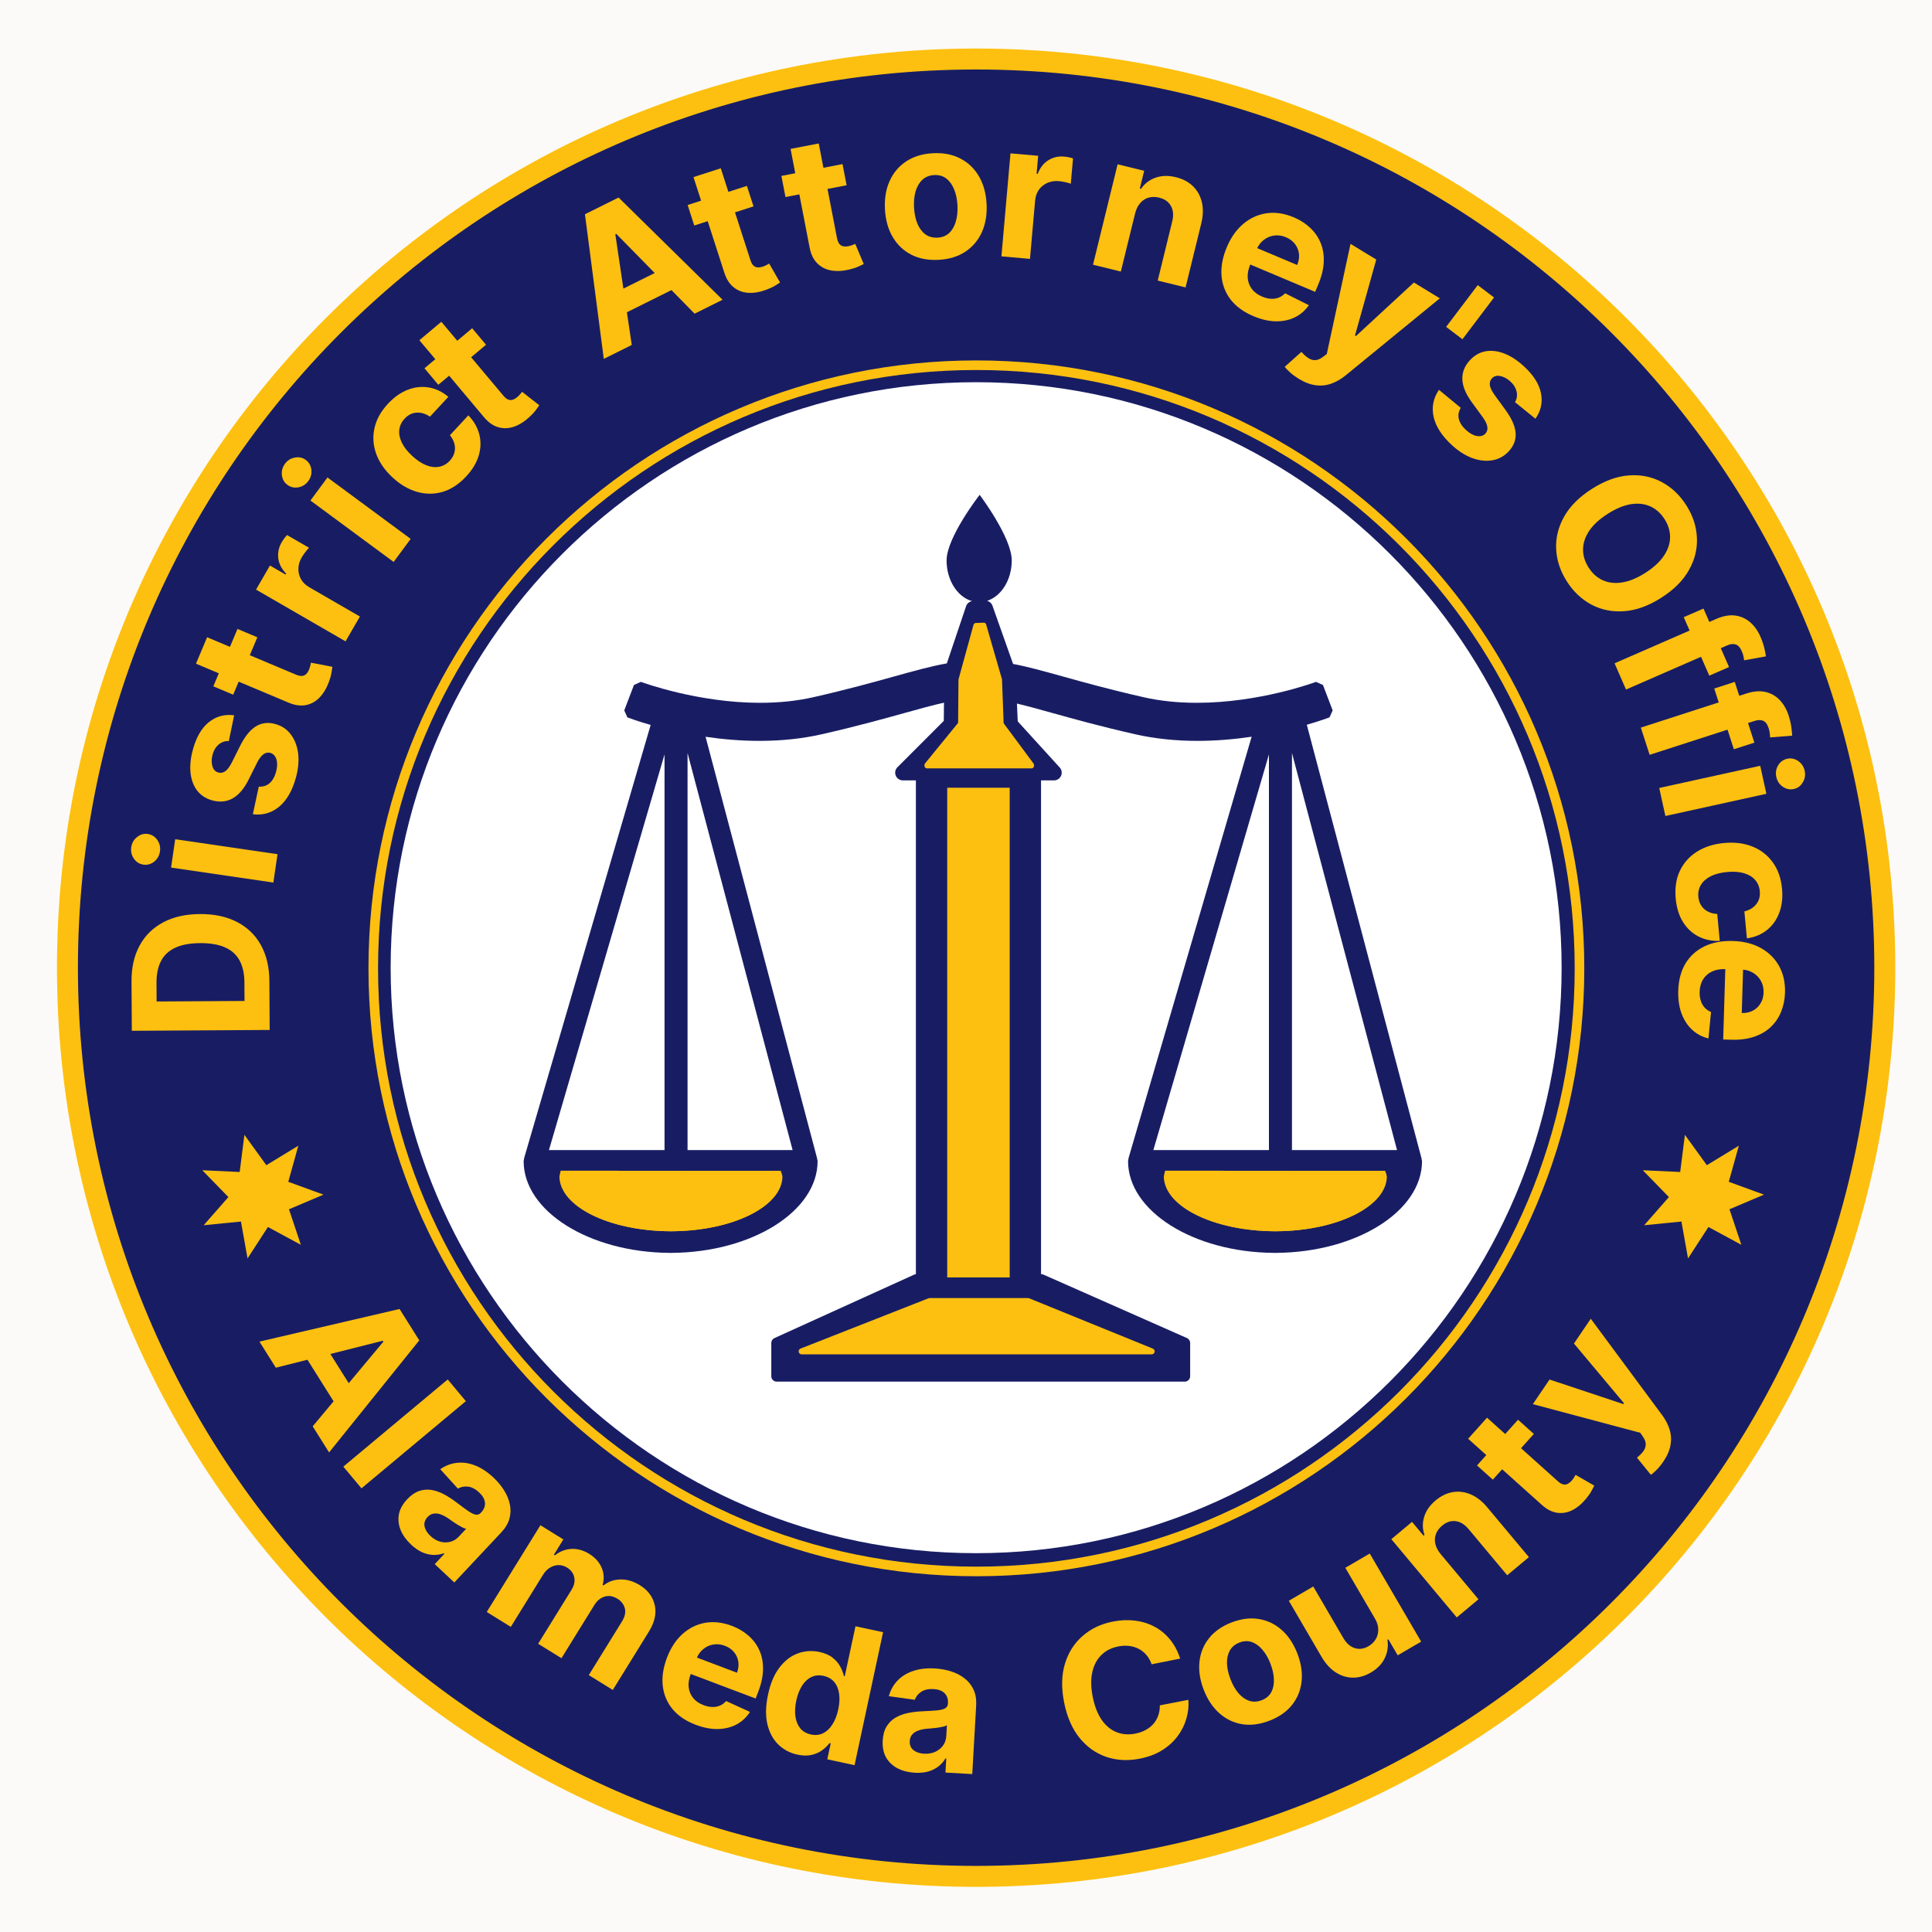 <svg width="2304" height="2304" viewBox="0 0 2304 2304" fill="none" xmlns="http://www.w3.org/2000/svg">
<rect x="0" y="0" width="2304" height="2304" fill="#808080" stroke="none"/>
<g clip-path="url(#clip0_2472_210)">
<path d="M0 2304H2304V-6.86646e-05H0V2304Z" fill="#FBFAF8"/>
<mask id="mask0_2472_210" style="mask-type:luminance" maskUnits="userSpaceOnUse" x="0" y="0" width="2304" height="2304">
<path d="M0 -6.86646e-05H2304V2304H0V-6.86646e-05Z" fill="white"/>
</mask>
<g mask="url(#mask0_2472_210)">
<path d="M2339.55 2319.82H-54.96V-17.764H2339.55V2319.82Z" stroke="#231F20" stroke-width="1.357" stroke-miterlimit="10"/>
</g>
<mask id="mask1_2472_210" style="mask-type:luminance" maskUnits="userSpaceOnUse" x="0" y="0" width="2304" height="2304">
<path d="M0 -6.86646e-05H2304V2304H0V-6.86646e-05Z" fill="white"/>
</mask>
<g mask="url(#mask1_2472_210)">
<path d="M2250.49 1158.18C2250.49 1758.99 1763.44 2246.01 1162.66 2246.01C561.874 2246.01 74.835 1758.99 74.835 1158.18C74.835 557.414 561.874 70.376 1162.66 70.376C1763.44 70.376 2250.49 557.414 2250.49 1158.18Z" fill="white"/>
<path d="M1164.08 455.799C779.081 455.799 465.865 769.015 465.865 1154.01C465.865 1539.01 779.081 1852.24 1164.08 1852.24C1549.08 1852.24 1862.3 1539.01 1862.3 1154.01C1862.3 769.015 1549.08 455.799 1164.08 455.799ZM1164.08 2246.64C872.227 2246.64 597.846 2133 391.478 1926.63C185.106 1720.26 71.453 1445.87 71.453 1154.01C71.453 862.158 185.106 587.774 391.478 381.404C597.849 175.038 872.227 61.387 1164.08 61.387C1455.93 61.387 1730.32 175.038 1936.68 381.404C2143.06 587.771 2256.71 862.155 2256.71 1154.01C2256.71 1445.87 2143.06 1720.26 1936.68 1926.63C1730.32 2133 1455.93 2246.64 1164.08 2246.64Z" fill="#181D63"/>
<path d="M1883.62 1154.77C1883.62 1552.01 1561.62 1874.02 1164.39 1874.02C767.153 1874.02 445.137 1552.01 445.137 1154.77C445.137 757.552 767.153 435.533 1164.39 435.533C1561.62 435.533 1883.62 757.552 1883.62 1154.77Z" stroke="#FDC010" stroke-width="11.435"/>
<path d="M1540.73 1371.5V898.013C1549.59 931.496 1565.33 990.981 1582.78 1056.94C1617.02 1186.34 1657.82 1340.53 1666.02 1371.5H1540.73ZM1513.27 1371.5H1375.44C1389.17 1324.51 1483.81 1000.51 1513.27 899.651V1371.5ZM861.989 1056.94C896.229 1186.34 937.028 1340.53 945.229 1371.5H819.939V898.013C828.797 931.496 844.537 990.981 861.989 1056.94ZM792.484 1371.5H654.644C668.38 1324.51 763.024 1000.51 792.484 899.651V1371.5ZM1695.5 1383.25C1695.45 1382.47 1695.32 1381.75 1695.14 1381.09L1558.43 864.313C1574.58 859.659 1584.49 855.877 1585.56 855.464L1589.25 847.164L1577.69 816.891L1569.41 813.162C1566.68 814.18 1501.6 838.125 1427.21 838.129C1404.6 838.129 1383.27 835.888 1363.8 831.464C1323.32 822.28 1292.48 813.688 1267.33 806.684C1244.36 800.285 1225.76 795.108 1208.14 791.776L1183.56 722.336C1182.52 719.425 1180.14 717.287 1177.25 716.524C1194.08 711.056 1206.55 691.572 1206.55 668.291C1206.55 640.796 1168.27 590.104 1168.27 590.104C1168.27 590.104 1128.84 640.796 1128.84 668.291C1128.84 692.059 1141.83 711.893 1159.18 716.872C1155.95 717.475 1153.2 719.679 1152.12 722.871L1129.13 791.131C1110.47 794.419 1090.88 799.862 1066.2 806.731C1041.43 813.638 1010.6 822.232 969.927 831.464C950.463 835.888 929.124 838.129 906.507 838.129C832.561 838.129 767.071 814.188 764.251 813.143L756.021 816.891L744.444 847.192L748.173 855.507C750.785 856.5 760.715 860.161 775.949 864.524L625.119 1380.86C624.909 1381.65 624.78 1382.45 624.727 1383.28C624.556 1383.72 624.46 1384.2 624.46 1384.69C624.46 1444.36 702.428 1493.38 798.36 1494.11C798.523 1494.13 798.687 1494.15 798.856 1494.15L799.495 1494.13L800.621 1494.15C800.788 1494.15 800.953 1494.13 801.115 1494.11C897.053 1493.38 975.032 1444.36 975.032 1384.69C975.032 1384.18 974.916 1383.7 974.712 1383.25C974.655 1382.47 974.533 1381.75 974.348 1381.09L841.423 878.645C861.173 881.551 882.992 883.527 905.828 883.527C932.019 883.527 956.961 880.873 979.969 875.641C1021.65 866.161 1053.1 857.412 1078.37 850.38C1097.06 845.172 1112.16 840.969 1125.74 837.993L1125.52 859.668L1070.24 914.96C1067.61 917.591 1066.82 921.545 1068.25 924.981C1069.67 928.417 1073.02 930.657 1076.74 930.657H1092.25V1519.5C1091.59 1519.58 1090.94 1519.72 1090.34 1519.99L923.573 1595.72C921.275 1596.76 919.797 1599.05 919.797 1601.58V1641.23C919.797 1644.78 922.679 1647.66 926.235 1647.66H1412.88C1416.44 1647.66 1419.32 1644.78 1419.32 1641.23V1601.58C1419.32 1599.03 1417.82 1596.72 1415.49 1595.69L1244.21 1519.97C1243.39 1519.61 1242.5 1519.42 1241.6 1519.42H1241.48V930.657H1256.95C1260.6 930.657 1263.89 928.511 1265.37 925.18C1266.84 921.851 1266.21 917.967 1263.76 915.273L1213.7 860.255L1212.75 839.055C1225.11 841.943 1238.85 845.771 1255.4 850.391C1280.66 857.423 1312.11 866.175 1353.74 875.641C1376.74 880.873 1401.69 883.524 1427.88 883.527H1427.89C1450.87 883.527 1472.79 881.516 1492.63 878.581L1345.91 1380.86C1345.7 1381.65 1345.57 1382.45 1345.52 1383.28C1345.35 1383.72 1345.25 1384.2 1345.25 1384.69C1345.25 1444.36 1423.22 1493.38 1519.15 1494.11C1519.31 1494.13 1519.48 1494.15 1519.65 1494.15L1520.29 1494.13L1521.41 1494.15C1521.58 1494.15 1521.74 1494.13 1521.91 1494.11C1617.85 1493.38 1695.82 1444.36 1695.82 1384.69C1695.82 1384.18 1695.71 1383.7 1695.5 1383.25Z" fill="#181D63"/>
<path d="M1232.44 910.414L1196.87 862.498L1194.97 810.731C1194.95 810.383 1194.9 810.039 1194.81 809.711L1176.09 744.946C1175.68 743.498 1174.63 742.595 1173.29 742.587L1163.54 742.929C1162.33 742.975 1161.27 743.935 1160.89 745.341L1143.18 809.761C1143.09 810.114 1143.04 810.482 1143.03 810.855L1142.6 862.055L1103.25 910.291C1102.42 911.303 1102.17 912.829 1102.62 914.15C1103.07 915.477 1104.12 916.338 1105.29 916.338H1230.31C1231.45 916.338 1232.48 915.51 1232.95 914.227C1233.41 912.946 1233.21 911.451 1232.44 910.414Z" fill="#FDC010"/>
<path d="M1204.11 1523.41H1129.62V939.421H1204.11V1523.41Z" fill="#FDC010"/>
<path d="M932.143 1402.65C932.169 1402.09 932.143 1401.56 931.961 1401.04L930.403 1396.34L668.628 1396.14L667.531 1400.9C667.337 1401.48 667.28 1402.06 667.293 1402.65H667.113C667.113 1438.7 726.077 1467.98 799.08 1468.31V1468.34H799.747H800.425V1468.31C873.416 1467.98 932.379 1438.7 932.379 1402.65H932.143Z" fill="#FDC010"/>
<path d="M1108.71 1551.52H1225.84L1373.44 1611.56H955.996L1108.71 1551.52Z" fill="#FDC010"/>
<path d="M1108.71 1551.52H1225.84L1373.44 1611.56H955.996L1108.71 1551.52Z" stroke="#FDC010" stroke-width="7.111" stroke-linecap="square" stroke-linejoin="round"/>
<path d="M2247.71 1154.01C2247.71 1752.51 1762.55 2237.67 1164.08 2237.67C565.58 2237.67 80.427 1752.51 80.427 1154.01C80.427 555.543 565.58 70.375 1164.08 70.375C1762.55 70.375 2247.71 555.543 2247.71 1154.01Z" stroke="#FDC010" stroke-width="24.999"/>
</g>
<path d="M321.249 1169.99L321.597 1228.27L157.197 1229.25L156.846 1170.49C156.747 1153.95 159.953 1139.7 166.464 1127.72C172.922 1115.75 182.259 1106.52 194.476 1100.02C206.692 1093.47 221.336 1090.15 238.408 1090.05C255.533 1089.94 270.269 1093.09 282.616 1099.5C294.963 1105.84 304.464 1115.02 311.118 1127.02C317.772 1138.97 321.149 1153.29 321.249 1169.99ZM291.608 1193.69L291.476 1171.61C291.415 1161.34 289.544 1152.7 285.863 1145.72C282.128 1138.67 276.397 1133.41 268.669 1129.92C260.888 1126.38 250.87 1124.65 238.615 1124.72C226.467 1124.8 216.55 1126.65 208.866 1130.28C201.18 1133.86 195.539 1139.16 191.942 1146.2C188.345 1153.23 186.577 1161.88 186.638 1172.16L186.771 1194.31L291.608 1193.69Z" fill="#FDC010"/>
<path d="M325.998 1052.48L203.994 1034.64L208.943 1000.8L330.947 1018.65L325.998 1052.48ZM190.753 1015.34C190.017 1020.37 187.718 1024.44 183.855 1027.55C179.947 1030.61 175.637 1031.79 170.924 1031.1C166.264 1030.42 162.525 1028.06 159.708 1024.02C156.846 1019.93 155.783 1015.36 156.519 1010.33C157.255 1005.3 159.576 1001.26 163.484 998.208C167.347 995.095 171.609 993.879 176.268 994.561C180.981 995.25 184.769 997.643 187.631 1001.74C190.448 1005.78 191.489 1010.31 190.753 1015.34Z" fill="#FDC010"/>
<path d="M279.231 853.026L272.89 883.744C270.167 883.56 267.541 884.04 265.013 885.183C262.433 886.313 260.144 888.104 258.148 890.556C256.114 892.943 254.578 896.048 253.54 899.87C252.152 904.983 252.066 909.59 253.282 913.691C254.447 917.777 256.811 920.305 260.374 921.272C263.215 922.043 265.925 921.559 268.504 919.819C271.084 918.079 273.718 914.607 276.406 909.403L286.59 889.044C292.106 878.119 298.269 870.532 305.079 866.28C311.89 862.029 319.581 861.067 328.155 863.394C335.954 865.511 342.173 869.667 346.813 875.862C351.468 882.005 354.368 889.502 355.514 898.353C356.623 907.138 355.776 916.696 352.972 927.025C348.696 942.778 342.01 954.438 332.913 962.006C323.779 969.508 313.313 972.518 301.516 971.035L308.623 938.111C313.692 938.434 318.004 937.053 321.558 933.97C325.061 930.873 327.611 926.38 329.209 920.492C330.779 914.708 330.931 909.758 329.663 905.643C328.358 901.462 325.931 898.863 322.381 897.844C319.371 897.082 316.574 897.682 313.991 899.642C311.355 901.588 308.82 905.004 306.385 909.888L296.685 929.381C291.207 940.371 284.83 947.929 277.555 952.054C270.294 956.127 262.222 956.958 253.338 954.547C245.695 952.472 239.67 948.619 235.265 942.987C230.875 937.304 228.205 930.285 227.256 921.931C226.321 913.526 227.235 904.236 229.997 894.061C234.076 879.032 240.463 868.067 249.157 861.166C257.865 854.213 267.89 851.5 279.231 853.026Z" fill="#FDC010"/>
<path d="M283.218 750.034L306.895 759.997L278.095 828.439L254.418 818.475L283.218 750.034ZM233.727 791.479L246.991 759.959L352.946 804.546C355.857 805.77 358.312 806.281 360.314 806.078C362.266 805.855 363.895 805.088 365.2 803.78C366.527 802.422 367.636 800.682 368.528 798.561C369.151 797.081 369.651 795.55 370.027 793.966C370.353 792.362 370.609 791.134 370.793 790.282L396.334 795.195C396.163 796.981 395.796 799.439 395.234 802.57C394.72 805.722 393.676 809.376 392.101 813.532C389.201 821.253 385.387 827.487 380.661 832.233C375.956 836.93 370.497 839.83 364.285 840.932C358.073 842.034 351.254 840.993 343.826 837.809L233.727 791.479Z" fill="#FDC010"/>
<path d="M412.087 764.844L305.341 703.127L321.936 674.425L340.561 685.194L341.203 684.082C335.703 678.305 332.588 672.146 331.858 665.604C331.081 659.035 332.421 652.762 335.876 646.786C336.733 645.303 337.75 643.758 338.927 642.151C340.103 640.544 341.228 639.186 342.303 638.076L368.572 653.264C367.351 654.413 365.869 656.121 364.125 658.389C362.381 660.657 360.92 662.811 359.741 664.849C357.223 669.204 355.923 673.645 355.84 678.172C355.738 682.625 356.779 686.813 358.963 690.733C361.174 694.608 364.457 697.804 368.812 700.322L429.203 735.239L412.087 764.844Z" fill="#FDC010"/>
<path d="M469.424 670.149L370.23 596.91L390.542 569.399L489.737 642.638L469.424 670.149ZM367.647 573.649C364.627 577.739 360.68 580.247 355.806 581.172C350.921 582.022 346.562 581.032 342.731 578.203C338.942 575.406 336.756 571.564 336.174 566.677C335.58 561.715 336.793 557.189 339.813 553.098C342.832 549.008 346.785 546.538 351.67 545.688C356.544 544.763 360.875 545.699 364.664 548.497C368.496 551.326 370.709 555.221 371.302 560.183C371.885 565.07 370.666 569.559 367.647 573.649Z" fill="#FDC010"/>
<path d="M556.015 568.073C547.432 577.338 538.085 583.488 527.976 586.525C517.864 589.486 507.64 589.497 497.303 586.559C487.003 583.581 477.279 577.855 468.132 569.381C458.867 560.797 452.396 551.482 448.718 541.435C445.038 531.313 444.308 521.116 446.529 510.844C448.711 500.536 454.039 490.809 462.514 481.662C469.825 473.771 477.659 468.19 486.017 464.917C494.375 461.644 502.745 460.681 511.128 462.028C519.51 463.374 527.359 467.108 534.674 473.229L512.742 496.901C507.609 493.385 502.341 491.787 496.938 492.107C491.532 492.351 486.701 494.77 482.446 499.363C478.845 503.249 476.759 507.627 476.187 512.496C475.612 517.29 476.582 522.346 479.095 527.666C481.608 532.985 485.71 538.282 491.402 543.556C497.173 548.903 502.808 552.664 508.306 554.84C513.841 556.977 519.014 557.575 523.825 556.634C528.637 555.693 532.843 553.279 536.444 549.393C539.099 546.527 540.892 543.41 541.824 540.042C542.793 536.635 542.849 533.148 541.993 529.583C541.135 525.943 539.334 522.414 536.591 518.997L558.523 495.325C565.069 502.119 569.408 509.641 571.54 517.891C573.67 526.065 573.479 534.46 570.967 543.077C568.456 551.693 563.472 560.025 556.015 568.073Z" fill="#FDC010"/>
<path d="M563.08 391.453L579.597 411.127L522.728 458.872L506.21 439.198L563.08 391.453ZM500.126 405.734L526.317 383.745L600.232 471.785C602.262 474.203 604.214 475.779 606.087 476.512C607.926 477.204 609.725 477.266 611.484 476.698C613.284 476.095 615.065 475.054 616.828 473.574C618.057 472.542 619.201 471.407 620.258 470.17C621.281 468.892 622.069 467.916 622.622 467.242L643.103 483.273C642.136 484.784 640.687 486.804 638.757 489.333C636.862 491.902 634.265 494.677 630.966 497.656C624.861 503.201 618.622 507.006 612.25 509.072C605.919 511.102 599.739 511.19 593.709 509.335C587.679 507.479 582.087 503.44 576.932 497.217L500.126 405.734Z" fill="#FDC010"/>
<path d="M753.395 411.387L720.051 427.988L697.583 255.522L737.681 235.558L861.689 357.469L828.346 374.07L734.951 278.884L733.801 279.457L753.395 411.387ZM722.509 354.577L801.269 315.364L813.362 339.653L734.602 378.866L722.509 354.577Z" fill="#FDC010"/>
<path d="M890.71 221.683L898.598 246.13L827.931 268.931L820.043 244.484L890.71 221.683ZM827.015 211.194L859.56 200.693L894.859 310.093C895.829 313.098 897.043 315.293 898.502 316.678C899.945 318.012 901.588 318.747 903.431 318.883C905.326 319.003 907.368 318.71 909.558 318.003C911.086 317.51 912.573 316.89 914.018 316.142C915.448 315.343 916.545 314.736 917.311 314.32L930.243 336.887C928.778 337.922 926.675 339.247 923.935 340.862C921.211 342.528 917.76 344.12 913.582 345.637C905.837 348.473 898.624 349.647 891.944 349.16C885.315 348.656 879.557 346.409 874.67 342.418C869.784 338.428 866.125 332.579 863.695 324.872L827.015 211.194Z" fill="#FDC010"/>
<path d="M1004.75 195.697L1009.62 220.918L936.714 235.002L931.842 209.78L1004.75 195.697ZM942.79 177.577L976.367 171.092L998.169 283.959C998.768 287.059 999.708 289.385 1000.99 290.936C1002.26 292.435 1003.8 293.363 1005.61 293.722C1007.48 294.07 1009.54 294.026 1011.8 293.589C1013.38 293.285 1014.93 292.849 1016.46 292.282C1017.97 291.662 1019.13 291.192 1019.94 290.872L1030.05 314.837C1028.47 315.687 1026.22 316.749 1023.31 318.02C1020.4 319.345 1016.78 320.507 1012.45 321.507C1004.42 323.385 997.121 323.678 990.549 322.386C984.029 321.084 978.585 318.156 974.217 313.604C969.849 309.052 966.926 302.803 965.445 294.859L942.79 177.577Z" fill="#FDC010"/>
<path d="M1119.42 309.86C1106.96 310.542 1096.05 308.487 1086.68 303.695C1077.35 298.846 1069.97 291.801 1064.54 282.559C1059.1 273.263 1056.03 262.31 1055.34 249.699C1054.64 236.981 1056.49 225.731 1060.89 215.95C1065.28 206.115 1071.84 198.306 1080.59 192.52C1089.38 186.679 1100 183.417 1112.45 182.735C1124.9 182.052 1135.79 184.135 1145.11 188.984C1154.48 193.776 1161.89 200.82 1167.33 210.116C1172.77 219.358 1175.84 230.338 1176.53 243.056C1177.22 255.667 1175.37 266.89 1170.98 276.725C1166.59 286.506 1159.99 294.317 1151.2 300.159C1142.46 305.944 1131.87 309.178 1119.42 309.86ZM1118.13 283.4C1123.79 283.09 1128.43 281.227 1132.05 277.813C1135.67 274.346 1138.28 269.754 1139.9 264.038C1141.57 258.318 1142.21 251.879 1141.81 244.718C1141.42 237.558 1140.08 231.226 1137.8 225.724C1135.57 220.218 1132.46 215.94 1128.49 212.888C1124.52 209.836 1119.7 208.466 1114.04 208.776C1108.32 209.089 1103.6 210.983 1099.88 214.456C1096.21 217.927 1093.54 222.522 1091.87 228.241C1090.25 233.957 1089.64 240.395 1090.03 247.556C1090.43 254.716 1091.74 261.049 1093.97 266.555C1096.25 272.057 1099.41 276.333 1103.43 279.382C1107.51 282.374 1112.41 283.714 1118.13 283.4Z" fill="#FDC010"/>
<path d="M1194.23 305.712L1205.05 182.885L1238.07 185.793L1236.19 207.224L1237.47 207.336C1240.38 199.91 1244.64 194.483 1250.26 191.056C1255.89 187.576 1262.14 186.139 1269.02 186.744C1270.72 186.894 1272.55 187.163 1274.51 187.55C1276.46 187.937 1278.17 188.383 1279.63 188.887L1276.96 219.114C1275.41 218.494 1273.23 217.872 1270.44 217.25C1267.65 216.628 1265.08 216.214 1262.73 216.008C1257.72 215.566 1253.15 216.265 1249.01 218.103C1244.93 219.893 1241.58 222.606 1238.95 226.243C1236.37 229.884 1234.86 234.21 1234.42 239.221L1228.3 308.712L1194.23 305.712Z" fill="#FDC010"/>
<path d="M1353.64 254.602L1336.67 323.837L1303.46 315.696L1332.81 195.938L1364.46 203.697L1359.29 224.826L1360.69 225.17C1365.05 218.854 1370.84 214.434 1378.07 211.908C1385.32 209.331 1393.38 209.131 1402.27 211.31C1410.59 213.348 1417.39 216.944 1422.69 222.099C1427.98 227.253 1431.51 233.63 1433.29 241.228C1435.08 248.774 1434.83 257.199 1432.55 266.503L1413.86 342.755L1380.65 334.614L1397.88 264.288C1399.73 256.972 1399.26 250.795 1396.47 245.759C1393.7 240.671 1388.98 237.311 1382.33 235.681C1377.86 234.585 1373.67 234.579 1369.77 235.661C1365.92 236.756 1362.58 238.913 1359.76 242.132C1356.99 245.312 1354.95 249.469 1353.64 254.602Z" fill="#FDC010"/>
<path d="M1494.75 377.029C1483.06 372.103 1474 365.495 1467.56 357.206C1461.19 348.888 1457.58 339.409 1456.72 328.767C1455.89 318.077 1457.99 306.74 1463.05 294.757C1467.97 283.069 1474.56 273.768 1482.82 266.854C1491.08 259.939 1500.37 255.752 1510.68 254.292C1521.05 252.853 1531.8 254.483 1542.94 259.181C1550.44 262.341 1556.91 266.491 1562.35 271.631C1567.86 276.742 1572.03 282.708 1574.84 289.529C1577.71 296.37 1578.97 303.987 1578.62 312.38C1578.3 320.723 1576.1 329.727 1572.03 339.393L1568.38 348.048L1472.44 307.603L1480.67 288.075L1546.95 316.015C1548.86 311.478 1549.57 307.043 1549.07 302.71C1548.58 298.377 1546.99 294.487 1544.32 291.038C1541.73 287.561 1538.13 284.856 1533.55 282.922C1528.76 280.906 1524.05 280.228 1519.42 280.888C1514.86 281.519 1510.76 283.247 1507.13 286.073C1503.52 288.849 1500.74 292.47 1498.8 296.937L1490.98 315.504C1488.61 321.126 1487.59 326.42 1487.94 331.386C1488.33 336.373 1489.99 340.787 1492.9 344.627C1495.81 348.468 1499.9 351.501 1505.18 353.725C1508.68 355.201 1512.09 356.059 1515.42 356.299C1518.74 356.54 1521.86 356.11 1524.76 355.011C1527.66 353.911 1530.26 352.16 1532.55 349.757L1560.89 363.967C1556.45 370.345 1550.84 375.182 1544.05 378.476C1537.33 381.741 1529.76 383.311 1521.33 383.185C1512.98 383.031 1504.12 380.979 1494.75 377.029Z" fill="#FDC010"/>
<path d="M1548.65 451.643C1544.95 449.386 1541.66 446.971 1538.78 444.399C1535.91 441.9 1533.7 439.576 1532.12 437.426L1551.99 419.645C1554.78 422.786 1557.52 425.238 1560.2 427.001C1562.93 428.792 1565.72 429.616 1568.57 429.471C1571.46 429.354 1574.55 428.041 1577.83 425.532L1582.27 422.122L1610.55 290.807L1641.25 309.534L1615.89 400.132L1616.99 400.801L1686.14 336.912L1717.05 355.764L1604.99 447.454C1599.57 451.921 1593.89 455.226 1587.94 457.367C1582.02 459.582 1575.8 460.271 1569.29 459.434C1562.75 458.643 1555.87 456.046 1548.65 451.643Z" fill="#FDC010"/>
<path d="M1781.72 354.757L1744.03 404.561L1724.57 389.837L1762.25 340.032L1781.72 354.757Z" fill="#FDC010"/>
<path d="M1831.08 499.37L1806.72 479.617C1808.13 477.284 1808.91 474.731 1809.06 471.96C1809.24 469.149 1808.7 466.294 1807.44 463.393C1806.26 460.489 1804.21 457.698 1801.29 455.02C1797.39 451.437 1793.34 449.243 1789.13 448.437C1784.97 447.593 1781.64 448.53 1779.14 451.25C1777.15 453.419 1776.34 456.048 1776.69 459.139C1777.05 462.229 1778.93 466.164 1782.31 470.943L1795.71 489.347C1802.88 499.268 1806.78 508.229 1807.43 516.232C1808.07 524.234 1805.39 531.507 1799.38 538.051C1793.92 544.004 1787.37 547.617 1779.73 548.89C1772.14 550.199 1764.15 549.328 1755.76 546.278C1747.45 543.224 1739.35 538.078 1731.46 530.839C1719.44 519.8 1712.16 508.502 1709.62 496.944C1707.16 485.384 1709.3 474.706 1716.04 464.911L1742.01 486.357C1739.39 490.711 1738.63 495.175 1739.74 499.749C1740.88 504.283 1743.7 508.613 1748.19 512.739C1752.61 516.793 1756.93 519.203 1761.17 519.969C1765.48 520.731 1768.91 519.771 1771.44 517.087C1773.5 514.764 1774.26 512.005 1773.7 508.809C1773.19 505.574 1771.32 501.752 1768.1 497.344L1755.25 479.769C1748.01 469.852 1744.23 460.715 1743.91 452.358C1743.63 444.037 1746.6 436.486 1752.83 429.705C1758.18 423.871 1764.37 420.292 1771.4 418.969C1778.47 417.683 1785.93 418.538 1793.78 421.536C1801.68 424.57 1809.51 429.652 1817.27 436.782C1828.74 447.314 1835.55 458.027 1837.68 468.92C1839.85 479.849 1837.65 489.999 1831.08 499.37Z" fill="#FDC010"/>
<path d="M1981.16 712.841C1966.05 722.484 1951.36 727.823 1937.1 728.858C1922.87 729.938 1909.83 727.345 1897.96 721.079C1886.16 714.829 1876.36 705.591 1868.56 693.365C1860.7 681.048 1856.45 668.21 1855.8 654.85C1855.14 641.491 1858.31 628.586 1865.28 616.137C1872.26 603.688 1883.28 592.656 1898.35 583.042C1913.46 573.399 1928.13 568.038 1942.36 566.958C1956.59 565.878 1969.6 568.463 1981.4 574.712C1993.24 580.933 2003.09 590.202 2010.95 602.519C2018.75 614.745 2022.97 627.538 2023.63 640.898C2024.35 654.273 2021.23 667.186 2014.25 679.635C2007.31 692.129 1996.28 703.198 1981.16 712.841ZM1962.21 683.132C1972 676.886 1979.32 670.152 1984.17 662.93C1989.05 655.754 1991.54 648.418 1991.65 640.923C1991.75 633.428 1989.55 626.139 1985.03 619.056C1980.51 611.973 1974.83 606.9 1967.99 603.838C1961.14 600.776 1953.43 599.923 1944.83 601.279C1936.27 602.681 1927.09 606.505 1917.3 612.751C1907.51 618.997 1900.18 625.709 1895.3 632.885C1890.45 640.107 1887.97 647.465 1887.86 654.96C1887.75 662.455 1889.96 669.744 1894.48 676.827C1899 683.911 1904.68 688.983 1911.52 692.045C1918.36 695.108 1926.07 695.938 1934.63 694.536C1943.22 693.18 1952.42 689.378 1962.21 683.132Z" fill="#FDC010"/>
<path d="M2061.94 795.482L2038.4 805.759L2007.95 736.014L2031.49 725.737L2061.94 795.482ZM1925.46 791.033L2046.63 738.137C2054.82 734.561 2062.31 733.19 2069.1 734.023C2075.9 734.905 2081.88 737.552 2087.02 741.966C2092.15 746.38 2096.28 752.143 2099.38 759.255C2101.48 764.061 2103.03 768.611 2104.03 772.905C2105.05 777.248 2105.69 780.529 2105.96 782.748L2079.97 787.434C2079.83 786.037 2079.53 784.356 2079.09 782.391C2078.66 780.475 2078.04 778.586 2077.22 776.722C2075.21 772.111 2072.73 769.37 2069.78 768.497C2066.88 767.603 2063.52 767.991 2059.69 769.661L1939.11 822.3L1925.46 791.033Z" fill="#FDC010"/>
<path d="M2092.16 885.622L2067.71 893.52L2044.32 821.105L2068.76 813.207L2092.16 885.622ZM1956.78 867.692L2082.59 827.044C2091.1 824.296 2098.69 823.672 2105.36 825.173C2112.05 826.724 2117.73 829.95 2122.4 834.85C2127.08 839.75 2130.61 845.893 2133 853.277C2134.61 858.267 2135.7 862.949 2136.27 867.32C2136.85 871.743 2137.17 875.072 2137.22 877.306L2110.9 879.398C2110.89 877.993 2110.77 876.291 2110.51 874.292C2110.28 872.343 2109.85 870.402 2109.22 868.467C2107.68 863.68 2105.48 860.706 2102.63 859.546C2099.83 858.369 2096.44 858.422 2092.47 859.706L1967.27 900.156L1956.78 867.692Z" fill="#FDC010"/>
<path d="M1978.71 939.702L2099.14 913.241L2106.48 946.641L1986.05 973.102L1978.71 939.702ZM2118.35 926.608C2117.26 921.643 2117.97 917.021 2120.48 912.743C2123.06 908.506 2126.67 905.876 2131.33 904.854C2135.93 903.843 2140.26 904.727 2144.32 907.506C2148.45 910.325 2151.05 914.218 2152.15 919.183C2153.24 924.149 2152.49 928.75 2149.92 932.988C2147.41 937.265 2143.85 939.91 2139.25 940.92C2134.6 941.942 2130.21 941.044 2126.08 938.225C2122.02 935.446 2119.44 931.574 2118.35 926.608Z" fill="#FDC010"/>
<path d="M1998.37 1071.68C1997.2 1059.11 1998.85 1048.04 2003.33 1038.49C2007.87 1028.98 2014.68 1021.35 2023.77 1015.61C2032.86 1009.92 2043.61 1006.5 2056.02 1005.34C2068.6 1004.16 2079.86 1005.55 2089.79 1009.52C2099.79 1013.53 2107.87 1019.78 2114.04 1028.29C2120.27 1036.79 2123.96 1047.25 2125.12 1059.67C2126.12 1070.38 2125.06 1079.94 2121.92 1088.35C2118.78 1096.76 2113.92 1103.63 2107.32 1108.98C2100.73 1114.33 2092.71 1117.68 2083.27 1119.05L2080.26 1086.92C2086.31 1085.44 2091.01 1082.58 2094.38 1078.34C2097.8 1074.15 2099.22 1068.94 2098.64 1062.71C2098.15 1057.43 2096.28 1052.96 2093.03 1049.28C2089.84 1045.66 2085.43 1043.01 2079.79 1041.33C2074.15 1039.66 2067.47 1039.18 2059.74 1039.9C2051.91 1040.63 2045.35 1042.32 2040.06 1044.97C2034.77 1047.67 2030.88 1051.12 2028.37 1055.33C2025.86 1059.54 2024.85 1064.29 2025.35 1069.56C2025.71 1073.45 2026.84 1076.87 2028.72 1079.81C2030.62 1082.8 2033.18 1085.17 2036.4 1086.91C2039.69 1088.7 2043.52 1089.71 2047.89 1089.95L2050.9 1122.08C2041.47 1122.42 2032.97 1120.64 2025.4 1116.72C2017.89 1112.86 2011.77 1107.12 2007.02 1099.5C2002.28 1091.88 1999.4 1082.61 1998.37 1071.68Z" fill="#FDC010"/>
<path d="M2001.4 1181.41C2001.78 1168.74 2004.67 1157.9 2010.08 1148.91C2015.54 1139.97 2023.08 1133.18 2032.7 1128.55C2042.37 1123.91 2053.7 1121.79 2066.7 1122.18C2079.38 1122.56 2090.43 1125.35 2099.86 1130.56C2109.29 1135.77 2116.54 1142.92 2121.62 1152.02C2126.7 1161.16 2129.06 1171.78 2128.7 1183.87C2128.45 1192 2126.91 1199.53 2124.08 1206.46C2121.3 1213.44 2117.24 1219.48 2111.89 1224.57C2106.55 1229.71 2099.9 1233.63 2091.94 1236.34C2084.05 1239.04 2074.86 1240.24 2064.37 1239.92L2054.98 1239.64L2058.11 1135.57L2079.29 1136.21L2077.13 1208.1C2082.05 1208.25 2086.44 1207.31 2090.31 1205.29C2094.17 1203.26 2097.23 1200.38 2099.48 1196.65C2101.79 1192.97 2103.01 1188.64 2103.16 1183.67C2103.32 1178.48 2102.25 1173.84 2099.97 1169.76C2097.73 1165.73 2094.64 1162.53 2090.7 1160.16C2086.81 1157.8 2082.43 1156.51 2077.56 1156.31L2057.42 1155.71C2051.32 1155.53 2046.02 1156.49 2041.51 1158.61C2037.01 1160.77 2033.48 1163.91 2030.95 1168.01C2028.42 1172.11 2027.07 1177.02 2026.9 1182.74C2026.78 1186.54 2027.21 1190.03 2028.19 1193.22C2029.16 1196.41 2030.69 1199.16 2032.76 1201.47C2034.83 1203.78 2037.4 1205.57 2040.47 1206.84L2037.43 1238.39C2029.88 1236.56 2023.35 1233.07 2017.83 1227.93C2012.36 1222.84 2008.16 1216.34 2005.24 1208.43C2002.37 1200.58 2001.09 1191.58 2001.4 1181.41Z" fill="#FDC010"/>
<path d="M328.946 1631.04L309.393 1599.93L476.487 1561.03L500.002 1598.44L392.452 1732.07L372.899 1700.97L457.206 1599.99L456.532 1598.92L328.946 1631.04ZM381.693 1595.17L427.878 1668.65L405.218 1682.9L359.033 1609.42L381.693 1595.17Z" fill="#FDC010"/>
<path d="M555.54 1670.96L431.061 1774.91L409.439 1749.01L533.919 1645.07L555.54 1670.96Z" fill="#FDC010"/>
<path d="M490.25 1842.01C484.588 1836.7 480.463 1830.99 477.875 1824.88C475.322 1818.72 474.579 1812.49 475.645 1806.18C476.785 1799.87 480.098 1793.79 485.586 1787.93C490.207 1783 494.993 1779.71 499.944 1778.06C504.895 1776.4 509.887 1776.02 514.92 1776.9C519.953 1777.78 524.941 1779.56 529.883 1782.24C534.863 1784.95 539.748 1788.16 544.536 1791.85C550.202 1796.15 554.832 1799.55 558.423 1802.04C562.051 1804.5 565.029 1805.92 567.356 1806.29C569.684 1806.67 571.732 1805.91 573.501 1804.02L573.826 1803.67C577.256 1800.01 578.753 1796.1 578.32 1791.93C577.924 1787.8 575.628 1783.77 571.429 1779.83C567 1775.68 562.555 1773.36 558.095 1772.87C553.67 1772.34 549.663 1773.14 546.072 1775.27L525.041 1752.09C531.251 1747.78 537.891 1745.25 544.963 1744.5C552.071 1743.71 559.295 1744.76 566.634 1747.66C574.048 1750.56 581.299 1755.33 588.386 1761.97C593.316 1766.59 597.493 1771.59 600.916 1776.97C604.378 1782.39 606.725 1787.95 607.955 1793.66C609.225 1799.41 609.093 1805.15 607.56 1810.87C606.064 1816.56 602.843 1822.04 597.897 1827.32L541.797 1887.18L518.455 1865.3L529.989 1852.99L529.296 1852.34C525.272 1853.78 521.073 1854.44 516.699 1854.32C512.362 1854.16 507.958 1853.11 503.488 1851.16C499.054 1849.18 494.641 1846.13 490.25 1842.01ZM513.219 1831.63C516.84 1835.02 520.705 1837.31 524.814 1838.48C528.959 1839.62 532.976 1839.69 536.866 1838.71C540.755 1837.72 544.162 1835.67 547.086 1832.55L555.913 1823.13C554.673 1822.91 553.181 1822.38 551.436 1821.54C549.765 1820.7 547.939 1819.68 545.958 1818.47C544.013 1817.23 542.086 1815.96 540.177 1814.68C538.304 1813.36 536.604 1812.16 535.075 1811.09C531.789 1808.81 528.634 1807.12 525.611 1806.02C522.588 1804.92 519.739 1804.6 517.065 1805.06C514.427 1805.49 512.025 1806.85 509.859 1809.16C506.718 1812.51 505.53 1816.21 506.296 1820.26C507.137 1824.3 509.445 1828.09 513.219 1831.63Z" fill="#FDC010"/>
<path d="M580.48 1922.36L644.47 1818.92L671.811 1835.84L660.521 1854.09L661.733 1854.84C667.637 1850.11 674.187 1847.55 681.381 1847.16C688.576 1846.77 695.674 1848.74 702.678 1853.07C709.771 1857.46 714.712 1862.97 717.501 1869.6C720.318 1876.18 720.696 1883 718.636 1890.04L719.713 1890.71C725.489 1886.09 732.235 1883.71 739.951 1883.58C747.74 1883.43 755.428 1885.71 763.015 1890.4C772.667 1896.37 778.599 1904.29 780.809 1914.16C783.093 1924.02 780.763 1934.56 773.819 1945.78L730.784 2015.35L702.164 1997.64L741.7 1933.73C745.255 1927.99 746.395 1922.73 745.12 1917.97C743.845 1913.21 740.917 1909.41 736.338 1906.58C731.131 1903.36 726.04 1902.5 721.067 1904.02C716.121 1905.49 711.982 1908.92 708.649 1914.31L669.571 1977.48L641.76 1960.27L681.671 1895.76C684.809 1890.68 685.85 1885.74 684.792 1880.93C683.78 1876.14 680.917 1872.29 676.203 1869.38C673.016 1867.4 669.642 1866.43 666.084 1866.47C662.598 1866.48 659.225 1867.47 655.966 1869.43C652.735 1871.34 649.939 1874.2 647.578 1878.02L609.167 1940.11L580.48 1922.36Z" fill="#FDC010"/>
<path d="M829.672 2056.87C817.969 2052.45 808.792 2046.27 802.14 2038.34C795.556 2030.38 791.645 2021.16 790.406 2010.71C789.186 2000.2 790.844 1988.95 795.381 1976.95C799.805 1965.24 805.959 1955.83 813.844 1948.71C821.728 1941.59 830.727 1937.12 840.84 1935.3C851.003 1933.5 861.664 1934.7 872.823 1938.92C880.329 1941.76 886.859 1945.61 892.413 1950.48C898.035 1955.31 902.36 1961.04 905.389 1967.66C908.467 1974.3 909.991 1981.76 909.963 1990.04C909.954 1998.28 908.119 2007.24 904.46 2016.91L901.184 2025.58L805.116 1989.26L812.509 1969.71L878.875 1994.8C880.592 1990.26 881.126 1985.86 880.476 1981.6C879.826 1977.35 878.122 1973.58 875.363 1970.27C872.672 1966.94 869.03 1964.41 864.437 1962.67C859.648 1960.86 854.981 1960.37 850.437 1961.19C845.962 1961.98 841.987 1963.84 838.513 1966.76C835.058 1969.63 832.456 1973.3 830.708 1977.77L823.68 1996.37C821.552 2001.99 820.75 2007.25 821.274 2012.13C821.848 2017.03 823.641 2021.32 826.652 2025C829.664 2028.68 833.812 2031.52 839.095 2033.52C842.601 2034.84 845.998 2035.56 849.284 2035.67C852.571 2035.79 855.625 2035.25 858.445 2034.06C861.266 2032.87 863.761 2031.05 865.93 2028.59L894.385 2041.55C890.253 2048 884.901 2052.98 878.33 2056.48C871.827 2059.94 864.42 2061.77 856.11 2061.96C847.867 2062.12 839.054 2060.42 829.672 2056.87Z" fill="#FDC010"/>
<path d="M951.007 2092.47C941.975 2090.53 934.292 2086.45 927.959 2080.23C921.689 2073.97 917.386 2065.84 915.051 2055.84C912.778 2045.8 913.065 2034.14 915.911 2020.88C918.834 2007.25 923.458 1996.39 929.783 1988.3C936.119 1980.16 943.408 1974.62 951.649 1971.69C959.953 1968.72 968.467 1968.17 977.19 1970.04C983.848 1971.47 989.154 1973.8 993.105 1977.02C997.12 1980.2 1000.13 1983.77 1002.15 1987.71C1004.23 1991.61 1005.65 1995.31 1006.41 1998.82L1007.41 1999.04L1020.2 1939.42L1053.11 1946.48L1019.09 2105.05L986.573 2098.07L990.659 2079.03L989.265 2078.73C987.008 2081.7 984.111 2084.5 980.575 2087.15C977.101 2089.75 972.892 2091.63 967.947 2092.78C963.054 2093.94 957.408 2093.84 951.007 2092.47ZM967.09 2068.46C972.407 2069.6 977.207 2069.12 981.492 2067.02C985.84 2064.87 989.559 2061.38 992.65 2056.53C995.792 2051.7 998.122 2045.75 999.639 2038.68C1001.16 2031.61 1001.49 2025.25 1000.65 2019.62C999.807 2013.98 997.832 2009.35 994.725 2005.71C991.617 2002.08 987.405 1999.69 982.089 1998.55C976.669 1997.39 971.786 1997.88 967.438 2000.02C963.091 2002.17 959.403 2005.64 956.375 2010.44C953.346 2015.25 951.096 2021.08 949.623 2027.95C948.139 2034.86 947.782 2041.18 948.551 2046.91C949.383 2052.6 951.311 2057.33 954.333 2061.11C957.418 2064.85 961.671 2067.3 967.09 2068.46Z" fill="#FDC010"/>
<path d="M1090.95 2114.07C1083.2 2113.63 1076.37 2111.9 1070.46 2108.86C1064.56 2105.78 1059.99 2101.48 1056.76 2095.95C1053.59 2090.38 1052.23 2083.59 1052.68 2075.57C1053.07 2068.83 1054.63 2063.23 1057.37 2058.79C1060.1 2054.34 1063.69 2050.85 1068.11 2048.29C1072.54 2045.74 1077.51 2043.91 1083.02 2042.8C1088.58 2041.68 1094.38 2041.01 1100.43 2040.77C1107.53 2040.43 1113.26 2040.07 1117.62 2039.69C1121.98 2039.25 1125.17 2038.42 1127.2 2037.22C1129.22 2036.01 1130.31 2034.11 1130.45 2031.53L1130.48 2031.06C1130.77 2026.05 1129.4 2022.09 1126.4 2019.17C1123.44 2016.25 1119.09 2014.63 1113.35 2014.3C1107.29 2013.96 1102.39 2015.03 1098.65 2017.51C1094.92 2019.94 1092.36 2023.13 1090.97 2027.07L1059.97 2022.77C1061.97 2015.48 1065.44 2009.28 1070.38 2004.17C1075.33 1999 1081.55 1995.18 1089.04 1992.69C1096.58 1990.16 1105.21 1989.17 1114.9 1989.72C1121.65 1990.11 1128.06 1991.26 1134.14 1993.19C1140.27 1995.13 1145.64 1997.89 1150.24 2001.49C1154.91 2005.08 1158.48 2009.57 1160.98 2014.94C1163.48 2020.27 1164.53 2026.54 1164.12 2033.76L1159.46 2115.67L1127.52 2113.85L1128.48 2097.01L1127.53 2096.96C1125.37 2100.64 1122.57 2103.84 1119.13 2106.55C1115.7 2109.21 1111.65 2111.23 1106.97 2112.6C1102.3 2113.92 1096.96 2114.41 1090.95 2114.07ZM1101.91 2091.38C1106.87 2091.66 1111.3 2090.93 1115.2 2089.2C1119.11 2087.41 1122.24 2084.89 1124.59 2081.64C1126.95 2078.39 1128.24 2074.63 1128.49 2070.36L1129.22 2057.48C1128.13 2058.1 1126.64 2058.65 1124.76 2059.13C1122.94 2059.55 1120.88 2059.94 1118.59 2060.28C1116.3 2060.58 1114.01 2060.84 1111.72 2061.08C1109.44 2061.27 1107.37 2061.44 1105.51 2061.6C1101.52 2061.96 1098.02 2062.68 1094.99 2063.78C1091.97 2064.88 1089.58 2066.46 1087.82 2068.53C1086.07 2070.54 1085.1 2073.13 1084.92 2076.3C1084.66 2080.88 1086.12 2084.48 1089.31 2087.09C1092.55 2089.66 1096.75 2091.08 1101.91 2091.38Z" fill="#FDC010"/>
<path d="M1407.4 1977.95L1373.38 1984.74C1371.88 1980.46 1369.84 1976.8 1367.24 1973.77C1364.63 1970.68 1361.58 1968.22 1358.1 1966.39C1354.61 1964.55 1350.77 1963.38 1346.58 1962.87C1342.43 1962.35 1338.09 1962.55 1333.53 1963.46C1325.3 1965.1 1318.54 1968.57 1313.24 1973.88C1307.94 1979.14 1304.38 1985.98 1302.56 1994.42C1300.74 2002.81 1300.92 2012.51 1303.12 2023.54C1305.38 2034.88 1308.97 2044.07 1313.87 2051.11C1318.83 2058.14 1324.75 2063.02 1331.64 2065.73C1338.54 2068.45 1346 2069.01 1354.02 2067.41C1358.53 2066.51 1362.57 2065.08 1366.17 2063.13C1369.81 2061.16 1372.91 2058.74 1375.46 2055.86C1378 2052.93 1379.92 2049.62 1381.23 2045.91C1382.58 2042.2 1383.23 2038.14 1383.16 2033.74L1417.2 2027.11C1417.78 2034.58 1416.98 2042.06 1414.81 2049.55C1412.69 2056.97 1409.21 2063.94 1404.37 2070.45C1399.57 2076.89 1393.42 2082.48 1385.91 2087.21C1378.44 2091.87 1369.61 2095.22 1359.41 2097.26C1345.23 2100.09 1331.9 2099.41 1319.44 2095.22C1307.03 2091.02 1296.37 2083.48 1287.47 2072.61C1278.63 2061.72 1272.48 2047.63 1269.03 2030.34C1265.57 2013 1265.89 1997.59 1269.99 1984.12C1274.08 1970.66 1281.09 1959.62 1291 1951.03C1300.9 1942.38 1312.84 1936.66 1326.82 1933.87C1336.04 1932.03 1344.84 1931.62 1353.22 1932.64C1361.66 1933.65 1369.43 1936.03 1376.53 1939.78C1383.62 1943.48 1389.79 1948.52 1395.05 1954.9C1400.35 1961.27 1404.47 1968.95 1407.4 1977.95Z" fill="#FDC010"/>
<path d="M1513.87 2052.02C1502.4 2056.44 1491.53 2057.83 1481.28 2056.18C1471.05 2054.46 1461.99 2050.09 1454.08 2043.07C1446.15 2036 1439.94 2026.65 1435.46 2015.02C1430.95 2003.3 1429.27 1992.18 1430.42 1981.66C1431.55 1971.1 1435.35 1961.78 1441.79 1953.69C1448.27 1945.54 1457.25 1939.25 1468.72 1934.83C1480.2 1930.41 1491.05 1929.06 1501.27 1930.78C1511.53 1932.43 1520.62 1936.79 1528.55 1943.86C1536.46 1950.88 1542.67 1960.25 1547.19 1971.98C1551.67 1983.6 1553.34 1994.7 1552.2 2005.26C1551.05 2015.78 1547.24 2025.11 1540.76 2033.26C1534.31 2041.35 1525.35 2047.6 1513.87 2052.02ZM1504.63 2027.58C1509.85 2025.57 1513.64 2022.41 1516 2018.11C1518.34 2013.76 1519.4 2008.65 1519.18 2002.8C1519.01 1996.92 1517.65 1990.68 1515.11 1984.08C1512.56 1977.48 1509.39 1971.95 1505.57 1967.48C1501.8 1962.99 1497.59 1959.91 1492.94 1958.26C1488.28 1956.6 1483.34 1956.78 1478.12 1958.79C1472.85 1960.82 1469 1964.03 1466.56 1968.42C1464.17 1972.79 1463.06 1977.91 1463.23 1983.79C1463.45 1989.64 1464.83 1995.87 1467.37 2002.47C1469.92 2009.07 1473.07 2014.62 1476.84 2019.11C1480.65 2023.58 1484.91 2026.63 1489.62 2028.27C1494.35 2029.84 1499.36 2029.61 1504.63 2027.58Z" fill="#FDC010"/>
<path d="M1639.55 1929.99L1604.35 1869.67L1633.49 1852.67L1694.79 1957.72L1666.82 1974.04L1655.68 1954.96L1654.59 1955.6C1655.81 1963.14 1654.75 1970.39 1651.42 1977.35C1648.13 1984.28 1642.54 1990.05 1634.65 1994.65C1627.63 1998.75 1620.52 2000.76 1613.32 2000.68C1606.12 2000.6 1599.31 1998.5 1592.86 1994.37C1586.47 1990.22 1580.85 1984.05 1576.02 1975.87L1536.99 1908.98L1566.12 1891.98L1602.12 1953.67C1605.78 1959.85 1610.31 1963.78 1615.69 1965.46C1621.08 1967.15 1626.53 1966.38 1632.05 1963.16C1635.56 1961.11 1638.37 1958.4 1640.5 1955.02C1642.59 1951.6 1643.65 1947.75 1643.65 1943.46C1643.71 1939.15 1642.34 1934.66 1639.55 1929.99Z" fill="#FDC010"/>
<path d="M1718.03 1853.27L1763.13 1907.22L1737.25 1928.86L1659.24 1835.54L1683.91 1814.92L1697.67 1831.39L1698.77 1830.47C1696.29 1823.32 1696.17 1816.13 1698.39 1808.91C1700.57 1801.64 1705.13 1795.12 1712.05 1789.33C1718.54 1783.91 1725.37 1780.61 1732.56 1779.41C1739.75 1778.22 1746.88 1779.14 1753.96 1782.17C1761 1785.16 1767.55 1790.28 1773.61 1797.53L1823.28 1856.94L1797.4 1878.58L1751.59 1823.78C1746.85 1818.03 1741.67 1814.8 1736.04 1814.07C1730.38 1813.3 1724.95 1815.08 1719.77 1819.42C1716.28 1822.33 1713.83 1825.65 1712.41 1829.39C1711.03 1833.09 1710.79 1837 1711.7 1841.13C1712.61 1845.18 1714.72 1849.23 1718.03 1853.27Z" fill="#FDC010"/>
<path d="M1810.32 1693.1L1829.18 1710.02L1780.26 1764.55L1761.4 1747.62L1810.32 1693.1ZM1750.82 1715.79L1773.34 1690.68L1857.75 1766.4C1860.07 1768.48 1862.19 1769.75 1864.12 1770.21C1866.01 1770.63 1867.78 1770.44 1869.42 1769.64C1871.09 1768.8 1872.69 1767.54 1874.2 1765.85C1875.26 1764.67 1876.22 1763.4 1877.08 1762.04C1877.9 1760.65 1878.54 1759.59 1878.98 1758.86L1901.21 1771.67C1900.48 1773.28 1899.34 1775.45 1897.81 1778.19C1896.31 1780.96 1894.16 1784.03 1891.35 1787.4C1886.16 1793.66 1880.6 1798.25 1874.66 1801.15C1868.76 1804.01 1862.73 1804.95 1856.59 1803.98C1850.44 1803 1844.42 1799.83 1838.52 1794.47L1750.82 1715.79Z" fill="#FDC010"/>
<path d="M1983.52 1743.16C1981.12 1746.7 1978.58 1749.82 1975.91 1752.54C1973.31 1755.24 1970.92 1757.32 1968.72 1758.76L1952.15 1738.34C1955.38 1735.74 1957.92 1733.16 1959.79 1730.6C1961.68 1728 1962.63 1725.29 1962.62 1722.48C1962.64 1719.62 1961.5 1716.52 1959.18 1713.16L1956.03 1708.63L1828 1674.52L1847.91 1645.16L1935.97 1674.45L1936.68 1673.4L1877.02 1602.23L1897.07 1572.67L1982.07 1687.45C1986.22 1693 1989.2 1698.76 1991.03 1704.72C1992.93 1710.66 1993.31 1716.82 1992.18 1723.19C1991.09 1729.6 1988.2 1736.25 1983.52 1743.16Z" fill="#FDC010"/>
<mask id="mask2_2472_210" style="mask-type:luminance" maskUnits="userSpaceOnUse" x="0" y="0" width="2304" height="2304">
<path d="M0 -6.86646e-05H2304V2304H0V-6.86646e-05Z" fill="white"/>
</mask>
<g mask="url(#mask2_2472_210)">
<path d="M2076.66 1484.49L2037.4 1463.25L2013.05 1500.73L2005.19 1456.74L1960.76 1461.14L1990.26 1427.56L1959.09 1395.56L2003.71 1397.65L2009.33 1353.36L2035.49 1389.55L2073.65 1366.31L2061.64 1409.35L2103.6 1424.66L2062.48 1442.12L2076.66 1484.49Z" fill="#FDC010"/>
<path d="M358.773 1484.49L319.505 1463.25L295.207 1500.73L287.343 1456.74L242.903 1461.14L272.371 1427.56L241.223 1395.56L285.84 1397.65L291.468 1353.36L317.631 1389.55L355.771 1366.31L343.788 1409.35L385.737 1424.66L344.623 1442.12L358.773 1484.49Z" fill="#FDC010"/>
<path d="M932.88 1402.65C932.908 1402.09 932.88 1401.56 932.714 1401.04L931.127 1396.34L669.367 1396.14L668.284 1400.9C668.088 1401.48 668.003 1402.06 668.06 1402.65H667.836C667.836 1438.7 726.83 1467.98 799.803 1468.31V1468.34H800.471H801.166V1468.31C874.139 1467.98 933.104 1438.7 933.104 1402.65H932.88Z" fill="#FDC010"/>
<path d="M1652.93 1402.65C1652.96 1402.09 1652.93 1401.56 1652.75 1401.04L1651.19 1396.34L1389.42 1396.14L1388.32 1400.9C1388.13 1401.48 1388.07 1402.06 1388.08 1402.65H1387.9C1387.9 1438.7 1446.87 1467.98 1519.87 1468.31V1468.34H1520.54H1521.22V1468.31C1594.21 1467.98 1653.17 1438.7 1653.17 1402.65H1652.93Z" fill="#FDC010"/>
<path d="M1653.67 1402.65C1653.7 1402.09 1653.67 1401.56 1653.51 1401.04L1651.92 1396.34L1390.16 1396.14L1389.08 1400.9C1388.88 1401.48 1388.79 1402.06 1388.85 1402.65H1388.63C1388.63 1438.7 1447.62 1467.98 1520.59 1468.31V1468.34H1521.26H1521.96V1468.31C1594.93 1467.98 1653.9 1438.7 1653.9 1402.65H1653.67Z" fill="#FDC010"/>
</g>
</g>
<defs>
<clipPath id="clip0_2472_210">
<rect width="2304" height="2304" fill="white"/>
</clipPath>
</defs>
</svg>
